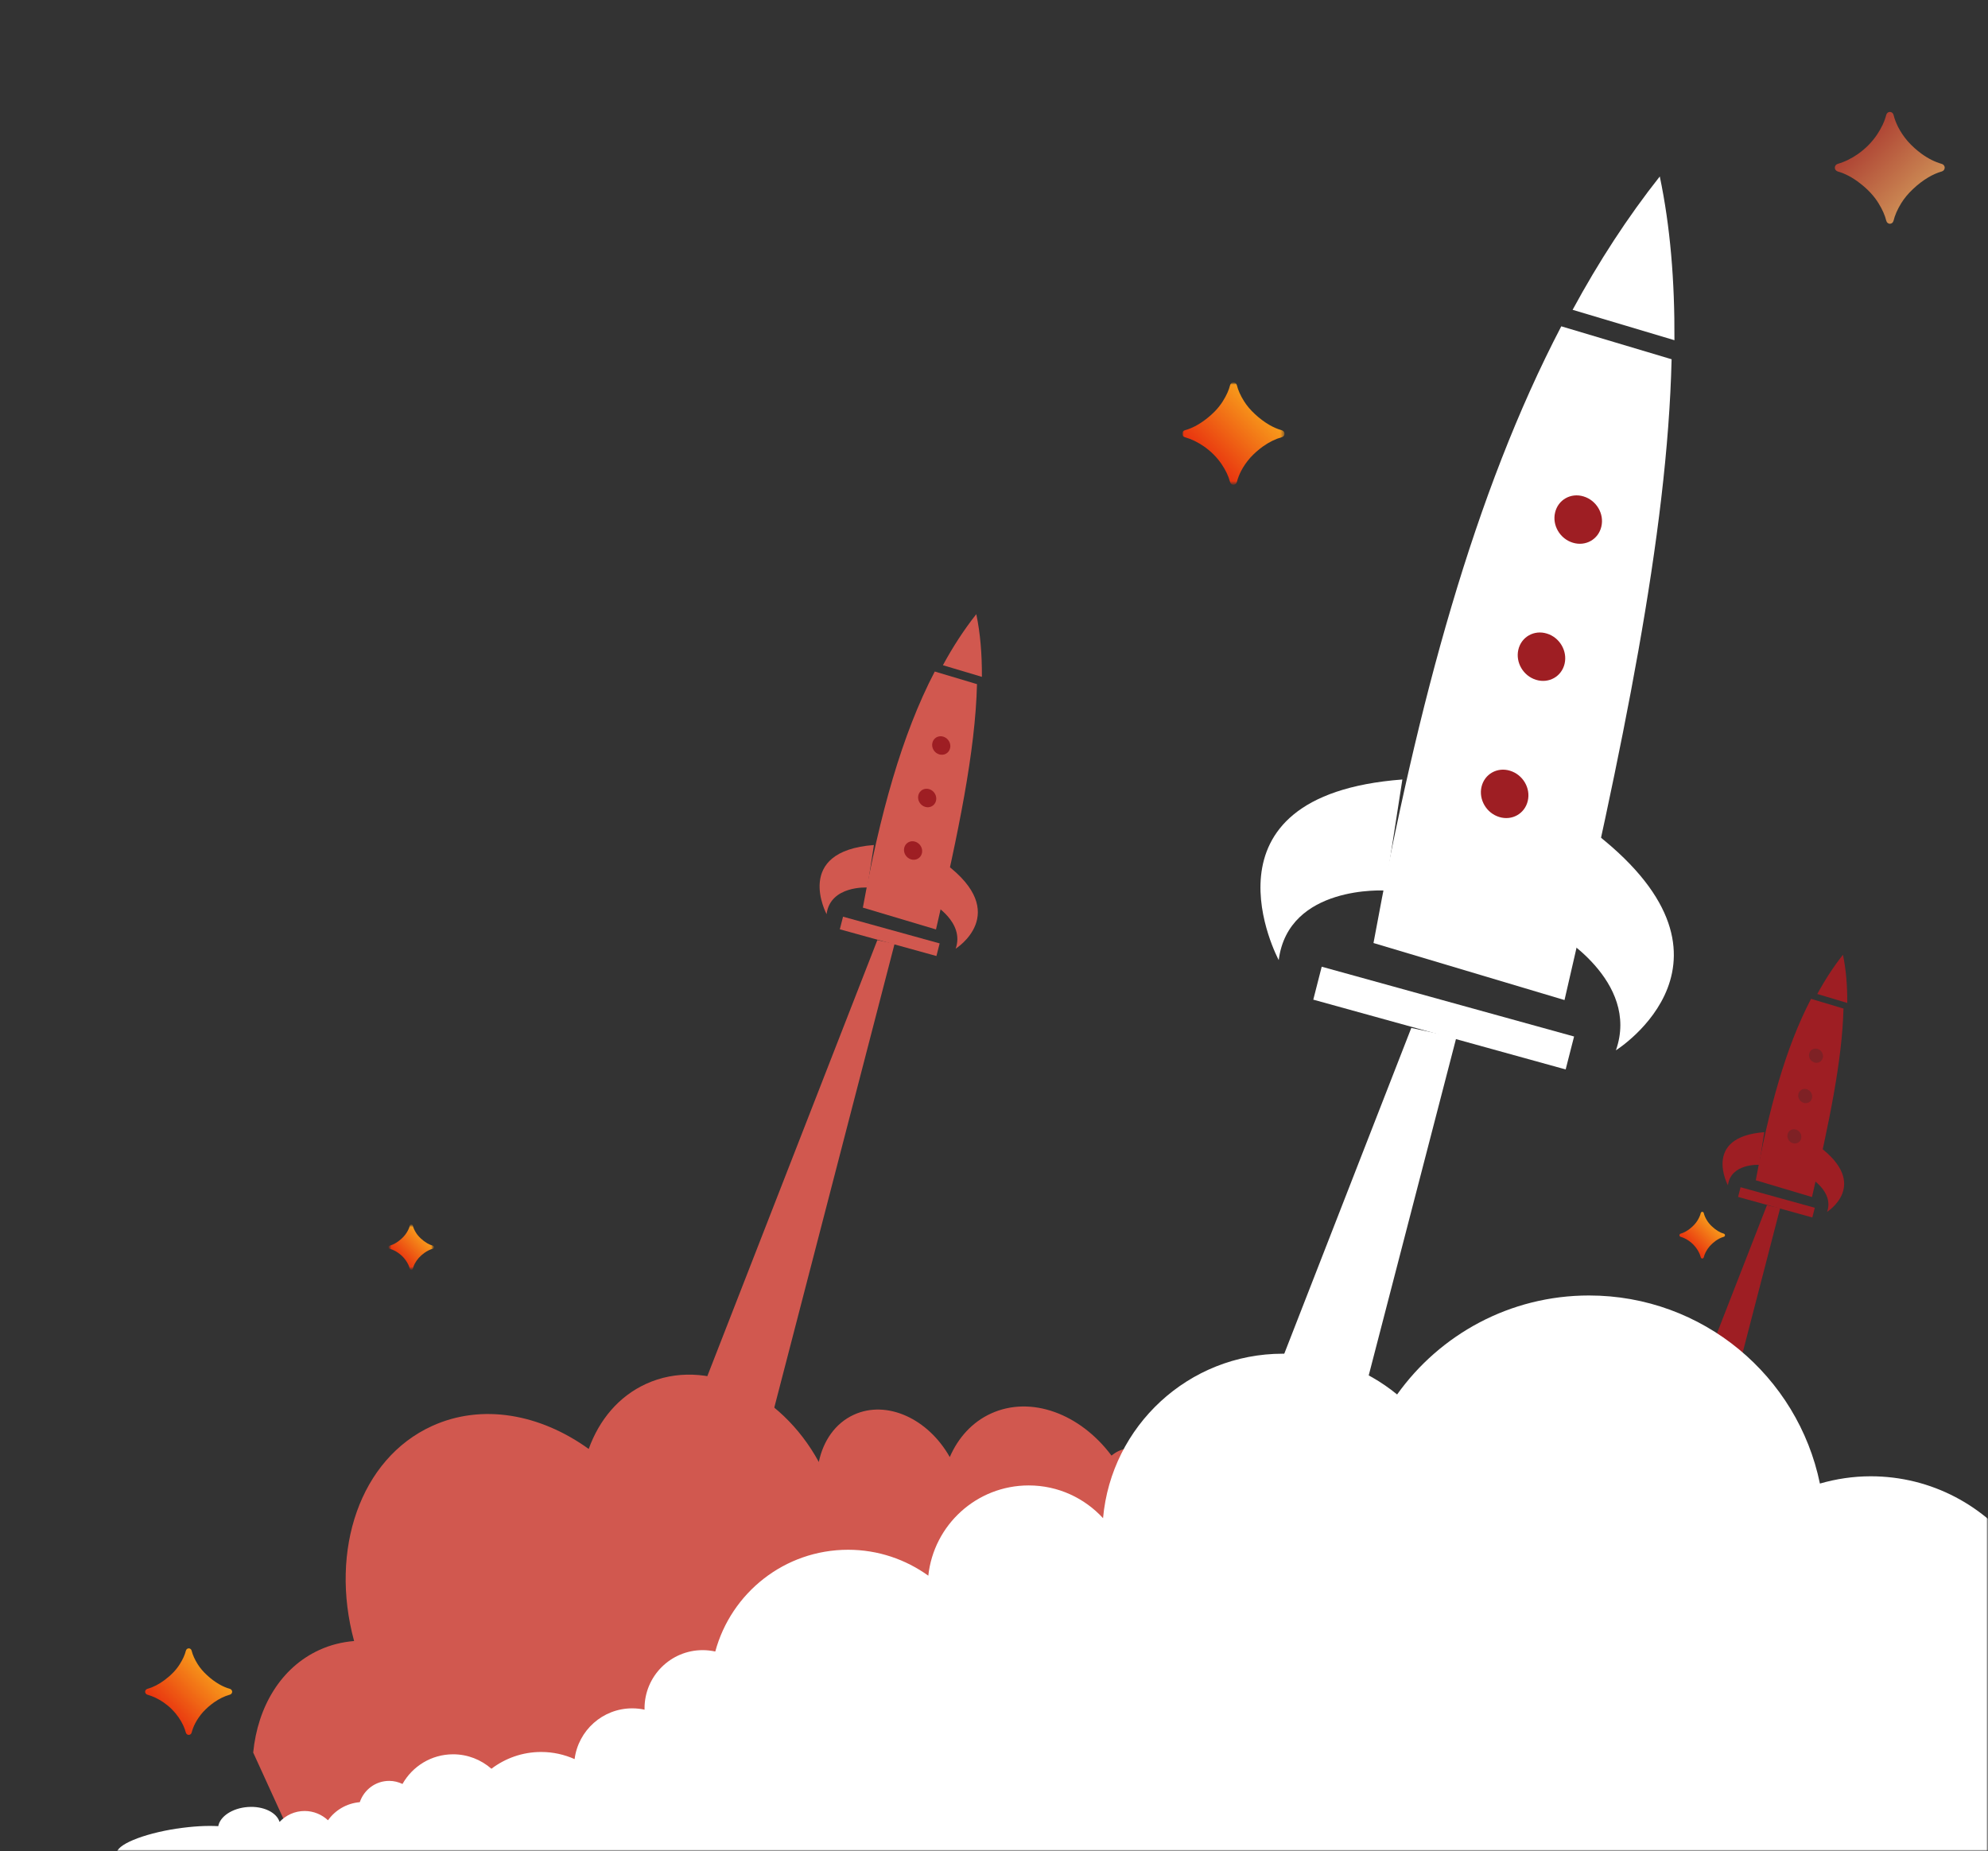 <svg width="597" height="556" viewBox="0 0 597 556" fill="none" xmlns="http://www.w3.org/2000/svg">
<rect x="0" y="0" width="597" height="556" fill="#333333" stroke="none"/>
<g clip-path="url(#clip0_211_40466)">
<mask id="mask0_211_40466" style="mask-type:luminance" maskUnits="userSpaceOnUse" x="0" y="0" width="597" height="556">
<path d="M597 0H0V556H597V0Z" fill="white"/>
</mask>
<g mask="url(#mask0_211_40466)">
<mask id="mask1_211_40466" style="mask-type:alpha" maskUnits="userSpaceOnUse" x="0" y="0" width="597" height="556">
<path d="M597 0H0V556H597V0Z" fill="white"/>
</mask>
<g mask="url(#mask1_211_40466)">
<path d="M294.873 203.287L283.16 199.79C286.169 194.235 289.5 189.116 293.182 184.458C294.386 190.193 294.906 196.471 294.866 203.276L294.873 203.287Z" fill="#D1584F"/>
<path d="M281.081 279.149L259.121 272.592C264.229 244.745 270.756 220.768 280.709 201.686L293.392 205.473C292.917 225.596 287.773 250.221 281.081 279.149Z" fill="#D1584F"/>
<path d="M262.439 253.79L260.461 266.559C260.461 266.559 249.333 265.879 248.226 274.554C248.226 274.554 238.066 255.642 262.439 253.79Z" fill="#D1584F"/>
<path d="M283.877 259.398L280.019 271.385C280.019 271.385 289.812 276.915 286.988 284.928C286.988 284.928 303.873 274.364 283.877 259.398Z" fill="#D1584F"/>
<path d="M253.167 275.315L252.199 279.103L281.212 287.128L282.18 283.34L253.167 275.315Z" fill="#D1584F"/>
<path d="M285.316 224.712C284.973 226.188 283.504 227.019 282.038 226.567C280.562 226.12 279.647 224.567 279.996 223.102C280.34 221.626 281.809 220.794 283.275 221.247C284.751 221.693 285.666 223.246 285.316 224.712Z" fill="#9E1E23"/>
<path d="M281.092 240.476C280.749 241.952 279.28 242.783 277.814 242.331C276.338 241.884 275.433 240.326 275.773 238.866C276.116 237.39 277.585 236.559 279.051 237.011C280.527 237.458 281.432 239.017 281.092 240.476Z" fill="#9E1E23"/>
<path d="M276.858 256.248C276.514 257.724 275.045 258.555 273.579 258.103C272.103 257.656 271.198 256.097 271.538 254.638C271.881 253.162 273.35 252.33 274.816 252.783C276.292 253.23 277.207 254.782 276.858 256.248Z" fill="#9E1E23"/>
<path d="M113.932 665.91L263.468 282.353L268.646 283.463L167.818 672.214L110.751 659.191L113.932 665.91Z" fill="#D1584F"/>
<path d="M454.998 432.609C451.756 433.398 448.921 434.475 446.848 435.613C445.458 433.461 442.272 432.563 439.22 433.611C436.126 434.678 434.302 437.39 434.778 439.908C432.863 438.865 430.724 438.627 428.849 439.482C427.135 440.265 425.968 441.82 425.42 443.707C422.951 441.919 420.055 441.298 417.439 442.16C415.307 439.592 412.163 438.47 409.562 439.657C408.658 440.07 407.939 440.73 407.379 441.536C403.57 438.2 398.695 436.999 394.574 438.88C391.796 440.148 389.856 442.606 388.885 445.619C385.124 444.331 381.192 444.324 377.645 445.943C375.39 446.972 373.525 448.564 372.084 450.526C368.291 444.05 361.277 440.911 355.67 443.471C354.867 443.837 354.13 444.301 353.475 444.856C353.427 444.75 353.387 444.641 353.339 444.535C349.857 436.907 342.105 432.98 336.017 435.759C335.198 436.133 334.462 436.622 333.785 437.174C324.433 424.645 309.655 419.029 297.605 424.529C291.93 427.12 287.742 431.805 285.219 437.61C278.698 426.052 266.304 420.383 256.424 424.893C250.85 427.437 247.214 432.727 245.891 439.084C234.347 417.929 211.889 407.471 194.021 415.627C185.804 419.378 179.928 426.445 176.791 435.176C162.207 424.665 144.719 421.449 129.721 428.295C108.154 438.14 98.903 465.488 106.338 492.865C102.779 493.16 99.268 494.008 95.933 495.531C84.355 500.816 77.386 512.575 76.035 526.359L119.56 621.711C119.653 621.669 119.742 621.641 119.835 621.599C129.2 617.324 133.596 605.985 131.386 594.146C138.881 602.652 149.684 606.222 158.61 602.148C166.564 598.517 170.931 589.774 170.71 579.967C182.558 589.784 197.437 593.207 210.07 587.44C219.79 583.004 226.284 574.005 228.917 563.075C236.379 569.116 245.667 571.179 253.563 567.574C260.141 564.572 264.379 558.252 265.803 550.686C275.694 554.852 286.301 555.264 295.742 550.955C307.126 545.758 314.43 534.779 316.783 521.625C323.016 523.97 329.608 524.08 335.511 521.386C343.778 517.612 348.778 509.206 349.773 499.382C355.21 502.128 361.216 502.634 366.503 500.221C373.334 497.102 377.261 489.877 377.571 481.592C382.947 486.194 389.777 487.833 395.561 485.192C400.104 483.118 403.072 478.823 404.159 473.648C406.816 474.596 409.601 474.616 412.109 473.471C416.112 471.644 418.358 467.333 418.401 462.443C420.879 463.869 423.68 464.239 426.129 463.121C428.916 461.849 430.573 458.996 430.869 455.665C432.652 456.487 434.584 456.628 436.307 455.842C438.274 454.944 439.507 453.039 439.919 450.767C441.303 451.363 442.783 451.454 444.109 450.849C445.739 450.105 446.731 448.501 447.033 446.612C448.835 446.94 451.418 446.451 454 445.132C456.889 443.66 458.954 441.567 459.574 439.75C465.538 437.973 469.654 435.276 469.043 433.357C468.366 431.224 462.087 430.881 454.993 432.598L454.998 432.609Z" fill="#D1584F"/>
<path d="M554.74 301.224L545.74 298.537C548.051 294.269 550.611 290.335 553.44 286.756C554.366 291.163 554.765 295.987 554.735 301.216L554.74 301.224Z" fill="#9E1E23"/>
<path d="M544.142 359.518L527.268 354.48C531.193 333.081 536.208 314.657 543.856 299.994L553.601 302.904C553.237 318.367 549.284 337.289 544.142 359.518Z" fill="#9E1E23"/>
<path d="M529.818 340.032L528.298 349.844C528.298 349.844 519.746 349.321 518.896 355.987C518.896 355.987 511.089 341.455 529.818 340.032Z" fill="#9E1E23"/>
<path d="M546.291 344.341L543.327 353.552C543.327 353.552 550.852 357.801 548.682 363.959C548.682 363.959 561.657 355.841 546.291 344.341Z" fill="#9E1E23"/>
<path d="M522.693 356.572L521.949 359.482L544.243 365.649L544.986 362.738L522.693 356.572Z" fill="#9E1E23"/>
<path d="M547.396 317.687C547.132 318.821 546.003 319.46 544.877 319.112C543.743 318.769 543.04 317.576 543.308 316.45C543.572 315.316 544.701 314.677 545.828 315.024C546.962 315.368 547.665 316.561 547.396 317.687Z" fill="#2A2A2A" fill-opacity="0.27"/>
<path d="M544.15 329.801C543.886 330.935 542.757 331.574 541.631 331.226C540.497 330.883 539.801 329.685 540.062 328.564C540.326 327.43 541.455 326.791 542.581 327.138C543.715 327.482 544.411 328.679 544.15 329.801Z" fill="#2A2A2A" fill-opacity="0.27"/>
<path d="M540.897 341.92C540.633 343.054 539.504 343.693 538.378 343.345C537.244 343.002 536.548 341.804 536.809 340.683C537.073 339.549 538.202 338.91 539.328 339.257C540.463 339.601 541.166 340.794 540.897 341.92Z" fill="#2A2A2A" fill-opacity="0.27"/>
<path d="M415.701 656.711L530.607 361.98L534.586 362.833L457.109 661.555L413.258 651.548L415.701 656.711Z" fill="#9E1E23"/>
<path d="M502.852 102.184L472.258 93.049C480.116 78.54 488.817 65.168 498.435 53C501.581 67.981 502.939 84.38 502.836 102.157L502.852 102.184Z" fill="white"/>
<path d="M469.826 300.354L412.463 283.225C425.806 210.481 442.856 147.849 468.854 98.003L501.985 107.896C500.744 160.462 487.308 224.786 469.826 300.354Z" fill="white"/>
<path d="M421.131 234.11L415.963 267.465C415.963 267.465 386.893 265.687 384.003 288.349C384.003 288.349 357.463 238.948 421.131 234.11Z" fill="white"/>
<path d="M477.13 248.76L467.052 280.072C467.052 280.072 492.634 294.518 485.257 315.451C485.257 315.451 529.365 287.854 477.13 248.76Z" fill="white"/>
<path d="M396.911 290.339L394.382 300.233L470.17 321.195L472.698 311.302L396.911 290.339Z" fill="white"/>
<path d="M480.891 158.152C479.994 162.007 476.156 164.179 472.327 162.997C468.471 161.83 466.081 157.774 466.994 153.946C467.89 150.09 471.729 147.919 475.558 149.1C479.414 150.267 481.804 154.324 480.891 158.152Z" fill="#9E1E23"/>
<path d="M469.855 199.333C468.959 203.188 465.121 205.36 461.291 204.178C457.436 203.011 455.072 198.94 455.959 195.127C456.855 191.272 460.693 189.1 464.523 190.282C468.378 191.449 470.742 195.52 469.855 199.333Z" fill="#9E1E23"/>
<path d="M458.795 240.532C457.898 244.388 454.06 246.559 450.231 245.378C446.376 244.211 444.012 240.139 444.898 236.326C445.795 232.471 449.633 230.299 453.462 231.481C457.318 232.648 459.708 236.704 458.795 240.532Z" fill="#9E1E23"/>
<path d="M33.195 1310.66L423.815 308.726L437.343 311.625L173.959 1327.13L24.888 1293.11L33.195 1310.66Z" fill="white"/>
<path d="M53.056 549.217C57.781 548.493 62.145 548.265 65.545 548.466C66.08 545.545 69.721 543.08 74.353 542.718C79.052 542.357 83.067 544.326 83.951 547.193C85.838 545.184 88.502 543.911 91.474 543.911C94.191 543.911 96.654 544.983 98.502 546.698C100.67 543.643 104.097 541.606 108.046 541.258C109.304 537.547 112.758 534.867 116.881 534.867C118.313 534.867 119.652 535.216 120.87 535.792C123.868 530.473 129.544 526.882 136.076 526.882C140.48 526.882 144.496 528.53 147.575 531.223C151.738 528.074 156.892 526.185 162.514 526.185C166.088 526.185 169.488 526.962 172.554 528.329C173.651 519.727 180.974 513.082 189.862 513.082C191.134 513.082 192.379 513.216 193.57 513.484C193.57 513.35 193.557 513.216 193.557 513.082C193.557 503.422 201.374 495.598 211.026 495.598C212.324 495.598 213.582 495.758 214.801 496.013C219.566 478.408 235.589 465.452 254.691 465.452C263.687 465.452 271.986 468.359 278.773 473.236C280.406 458.003 293.27 446.132 308.932 446.132C317.767 446.132 325.705 449.937 331.247 455.966C333.723 428.272 356.922 406.568 385.247 406.568C398.272 406.568 410.212 411.163 419.556 418.813C432.393 400.82 453.409 389.083 477.183 389.083C511.372 389.083 539.884 413.32 546.524 445.569C551.369 444.176 556.483 443.385 561.771 443.385C580.123 443.385 596.307 452.376 606.333 466.176V586.932C606.186 586.932 606.052 586.945 605.905 586.945C591.059 586.945 578.503 577.165 574.313 563.7C569.575 576.2 557.54 585.11 543.391 585.11C530.782 585.11 519.818 578.036 514.236 567.652C504.571 583.609 487.102 594.314 467.077 594.314C451.669 594.314 437.761 587.99 427.761 577.794C421.59 587.696 410.64 594.301 398.124 594.301C387.697 594.301 378.353 589.705 371.954 582.457C361.473 591.554 347.806 597.061 332.84 597.061C314.795 597.061 298.638 589.049 287.675 576.388C280.902 581.827 272.321 585.096 262.964 585.096C249.859 585.096 238.267 578.679 231.078 568.858C225.59 574.338 218.013 577.741 209.634 577.741C198.804 577.741 189.327 572.047 183.959 563.512C179.662 570.908 171.684 575.892 162.514 575.892C155.312 575.892 148.847 572.81 144.322 567.907C141.404 570.171 137.763 571.524 133.787 571.524C127.442 571.524 121.914 568.081 118.929 562.976C116.533 565.656 113.079 567.384 109.197 567.384C104.78 567.384 100.898 565.187 98.515 561.837C96.668 563.552 94.218 564.624 91.487 564.624C88.368 564.624 85.611 563.217 83.71 561.034C82.251 562.32 80.364 563.124 78.262 563.124C75.678 563.124 73.416 561.918 71.89 560.082C69.721 561.288 66.04 562.012 61.864 561.864C57.192 561.703 53.23 560.498 51.329 558.89C42.44 559.881 35.426 559.024 35.078 556.719C34.69 554.16 42.721 550.797 53.056 549.203V549.217Z" fill="white"/>
<path d="M567.542 67.21C567.022 67.21 566.582 66.826 566.455 66.312C566.054 64.673 565.285 62.931 564.148 61.085C562.802 58.868 560.883 56.812 558.391 54.916C556.223 53.249 554.055 52.111 551.888 51.504C551.375 51.361 551 50.897 551 50.355C551 49.824 551.36 49.365 551.862 49.22C553.987 48.602 556.035 47.599 558.004 46.211C560.267 44.607 562.158 42.682 563.676 40.436C565.019 38.436 565.941 36.457 566.442 34.501C566.573 33.988 567.016 33.612 567.537 33.612C568.063 33.612 568.509 33.996 568.637 34.516C568.926 35.689 569.378 36.889 569.992 38.117C570.766 39.634 571.754 41.092 572.957 42.492C574.189 43.863 575.564 45.103 577.082 46.211C579.066 47.643 581.083 48.648 583.133 49.229C583.636 49.371 584 49.827 584 50.358C584 50.897 583.625 51.357 583.114 51.5C581.814 51.862 580.477 52.447 579.102 53.254C577.44 54.246 575.893 55.427 574.461 56.798C573.029 58.139 571.854 59.554 570.937 61.041C569.799 62.891 569.029 64.647 568.628 66.309C568.504 66.825 568.063 67.21 567.542 67.21Z" fill="url(#paint0_radial_211_40466)"/>
<mask id="mask2_211_40466" style="mask-type:luminance" maskUnits="userSpaceOnUse" x="116" y="367" width="15" height="15">
<path d="M130.337 381.401H116.663V367.727H130.337V381.401Z" fill="white"/>
</mask>
<g mask="url(#mask2_211_40466)">
<mask id="mask3_211_40466" style="mask-type:luminance" maskUnits="userSpaceOnUse" x="116" y="367" width="15" height="15">
<path d="M130.337 381.401H116.663V367.728H130.337V381.401Z" fill="white"/>
</mask>
<g mask="url(#mask3_211_40466)">
<path d="M123.517 367.728C123.302 367.728 123.119 367.884 123.067 368.093C122.901 368.76 122.582 369.469 122.111 370.22C121.553 371.122 120.758 371.959 119.725 372.731C118.827 373.409 117.929 373.872 117.031 374.119C116.818 374.178 116.663 374.366 116.663 374.587C116.663 374.803 116.812 374.99 117.02 375.049C117.901 375.301 118.749 375.709 119.565 376.274C120.503 376.927 121.286 377.71 121.915 378.624C122.472 379.438 122.854 380.243 123.061 381.04C123.116 381.248 123.3 381.401 123.515 381.401C123.733 381.401 123.918 381.245 123.971 381.033C124.091 380.556 124.278 380.067 124.533 379.568C124.853 378.95 125.263 378.357 125.761 377.787C126.272 377.229 126.841 376.725 127.47 376.274C128.292 375.691 129.128 375.282 129.978 375.045C130.186 374.988 130.337 374.802 130.337 374.586C130.337 374.366 130.181 374.179 129.97 374.121C129.431 373.974 128.877 373.736 128.307 373.407C127.619 373.004 126.978 372.523 126.384 371.965C125.791 371.419 125.304 370.843 124.924 370.238C124.453 369.485 124.134 368.771 123.967 368.094C123.916 367.884 123.733 367.728 123.517 367.728Z" fill="url(#paint1_radial_211_40466)"/>
</g>
</g>
<path d="M56.685 495.061C56.273 495.061 55.924 495.357 55.825 495.755C55.506 497.023 54.897 498.371 53.997 499.8C52.931 501.515 51.411 503.106 49.437 504.573C47.72 505.863 46.003 506.744 44.286 507.213C43.88 507.324 43.583 507.683 43.583 508.102C43.583 508.513 43.868 508.868 44.266 508.981C45.949 509.459 47.571 510.235 49.13 511.309C50.923 512.55 52.42 514.04 53.623 515.777C54.687 517.325 55.417 518.856 55.814 520.37C55.917 520.767 56.269 521.058 56.681 521.058C57.097 521.058 57.451 520.76 57.552 520.358C57.781 519.451 58.139 518.522 58.626 517.572C59.238 516.398 60.021 515.27 60.974 514.186C61.95 513.126 63.039 512.167 64.241 511.309C65.813 510.201 67.41 509.423 69.034 508.974C69.432 508.864 69.721 508.511 69.721 508.1C69.721 507.683 69.423 507.327 69.019 507.217C67.99 506.936 66.93 506.483 65.841 505.859C64.525 505.092 63.3 504.178 62.165 503.117C61.031 502.079 60.101 500.984 59.374 499.834C58.473 498.402 57.863 497.044 57.545 495.757C57.447 495.358 57.098 495.061 56.685 495.061Z" fill="url(#paint2_radial_211_40466)"/>
<path d="M511.194 363.959C510.978 363.959 510.796 364.119 510.743 364.334C510.577 365.017 510.258 365.744 509.788 366.514C509.23 367.439 508.434 368.296 507.402 369.087C506.504 369.783 505.605 370.257 504.707 370.51C504.495 370.57 504.339 370.764 504.339 370.99C504.339 371.211 504.489 371.403 504.697 371.463C505.577 371.721 506.425 372.139 507.241 372.718C508.179 373.388 508.963 374.191 509.592 375.127C510.148 375.962 510.53 376.787 510.738 377.603C510.792 377.817 510.976 377.974 511.191 377.974C511.409 377.974 511.594 377.814 511.647 377.597C511.767 377.108 511.954 376.607 512.209 376.095C512.529 375.462 512.939 374.854 513.437 374.27C513.948 373.698 514.518 373.181 515.147 372.718C515.969 372.121 516.804 371.702 517.654 371.46C517.862 371.4 518.013 371.21 518.013 370.989C518.013 370.764 517.858 370.572 517.646 370.512C517.108 370.361 516.553 370.117 515.983 369.78C515.295 369.367 514.654 368.874 514.061 368.302C513.467 367.743 512.98 367.153 512.601 366.532C512.129 365.761 511.81 365.028 511.644 364.335C511.592 364.12 511.41 363.959 511.194 363.959Z" fill="url(#paint3_radial_211_40466)"/>
<mask id="mask4_211_40466" style="mask-type:luminance" maskUnits="userSpaceOnUse" x="355" y="114" width="31" height="32">
<path d="M385.752 145.594H355V114.842H385.752V145.594Z" fill="white"/>
</mask>
<g mask="url(#mask4_211_40466)">
<mask id="mask5_211_40466" style="mask-type:luminance" maskUnits="userSpaceOnUse" x="355" y="114" width="31" height="32">
<path d="M385.752 145.594H355V114.842H385.752V145.594Z" fill="white"/>
</mask>
<g mask="url(#mask5_211_40466)">
<path d="M370.415 114.842C369.93 114.842 369.52 115.193 369.403 115.664C369.028 117.163 368.312 118.758 367.253 120.448C365.998 122.476 364.21 124.358 361.887 126.093C359.867 127.62 357.847 128.661 355.827 129.217C355.349 129.348 355 129.772 355 130.268C355 130.755 355.336 131.174 355.803 131.308C357.784 131.873 359.692 132.791 361.527 134.062C363.636 135.53 365.397 137.292 366.812 139.347C368.064 141.178 368.923 142.989 369.39 144.78C369.512 145.249 369.925 145.594 370.41 145.594C370.9 145.594 371.316 145.242 371.435 144.766C371.705 143.692 372.126 142.594 372.698 141.469C373.419 140.081 374.34 138.747 375.461 137.465C376.609 136.211 377.891 135.076 379.305 134.062C381.154 132.751 383.033 131.831 384.944 131.3C385.412 131.169 385.752 130.752 385.752 130.266C385.752 129.772 385.402 129.351 384.926 129.221C383.715 128.889 382.469 128.354 381.187 127.615C379.639 126.707 378.197 125.626 376.863 124.372C375.528 123.144 374.434 121.849 373.579 120.488C372.518 118.795 371.801 117.187 371.427 115.666C371.311 115.194 370.901 114.842 370.415 114.842Z" fill="url(#paint4_radial_211_40466)"/>
</g>
</g>
</g>
</g>
</g>
<defs>
<radialGradient id="paint0_radial_211_40466" cx="0" cy="0" r="1" gradientUnits="userSpaceOnUse" gradientTransform="translate(551 33.612) rotate(45.514) scale(47.094 274.083)">
<stop stop-color="#9E1E23"/>
<stop offset="1" stop-color="#DCB065"/>
</radialGradient>
<radialGradient id="paint1_radial_211_40466" cx="0" cy="0" r="1" gradientUnits="userSpaceOnUse" gradientTransform="translate(116.663 381.401) rotate(-45) scale(19.338 112.563)">
<stop stop-color="#E10009"/>
<stop offset="1" stop-color="#FFCE21"/>
</radialGradient>
<radialGradient id="paint2_radial_211_40466" cx="0" cy="0" r="1" gradientUnits="userSpaceOnUse" gradientTransform="translate(43.583 521.058) rotate(-44.846) scale(36.865 214.586)">
<stop stop-color="#E10009"/>
<stop offset="1" stop-color="#FFCE21"/>
</radialGradient>
<radialGradient id="paint3_radial_211_40466" cx="0" cy="0" r="1" gradientUnits="userSpaceOnUse" gradientTransform="translate(504.339 377.974) rotate(-45.706) scale(19.58 113.941)">
<stop stop-color="#E10009"/>
<stop offset="1" stop-color="#FFCE21"/>
</radialGradient>
<radialGradient id="paint4_radial_211_40466" cx="0" cy="0" r="1" gradientUnits="userSpaceOnUse" gradientTransform="translate(355 145.594) rotate(-45) scale(43.49 253.149)">
<stop stop-color="#E10009"/>
<stop offset="1" stop-color="#FFCE21"/>
</radialGradient>
<clipPath id="clip0_211_40466">
<rect width="597" height="556" fill="white"/>
</clipPath>
</defs>
</svg>
